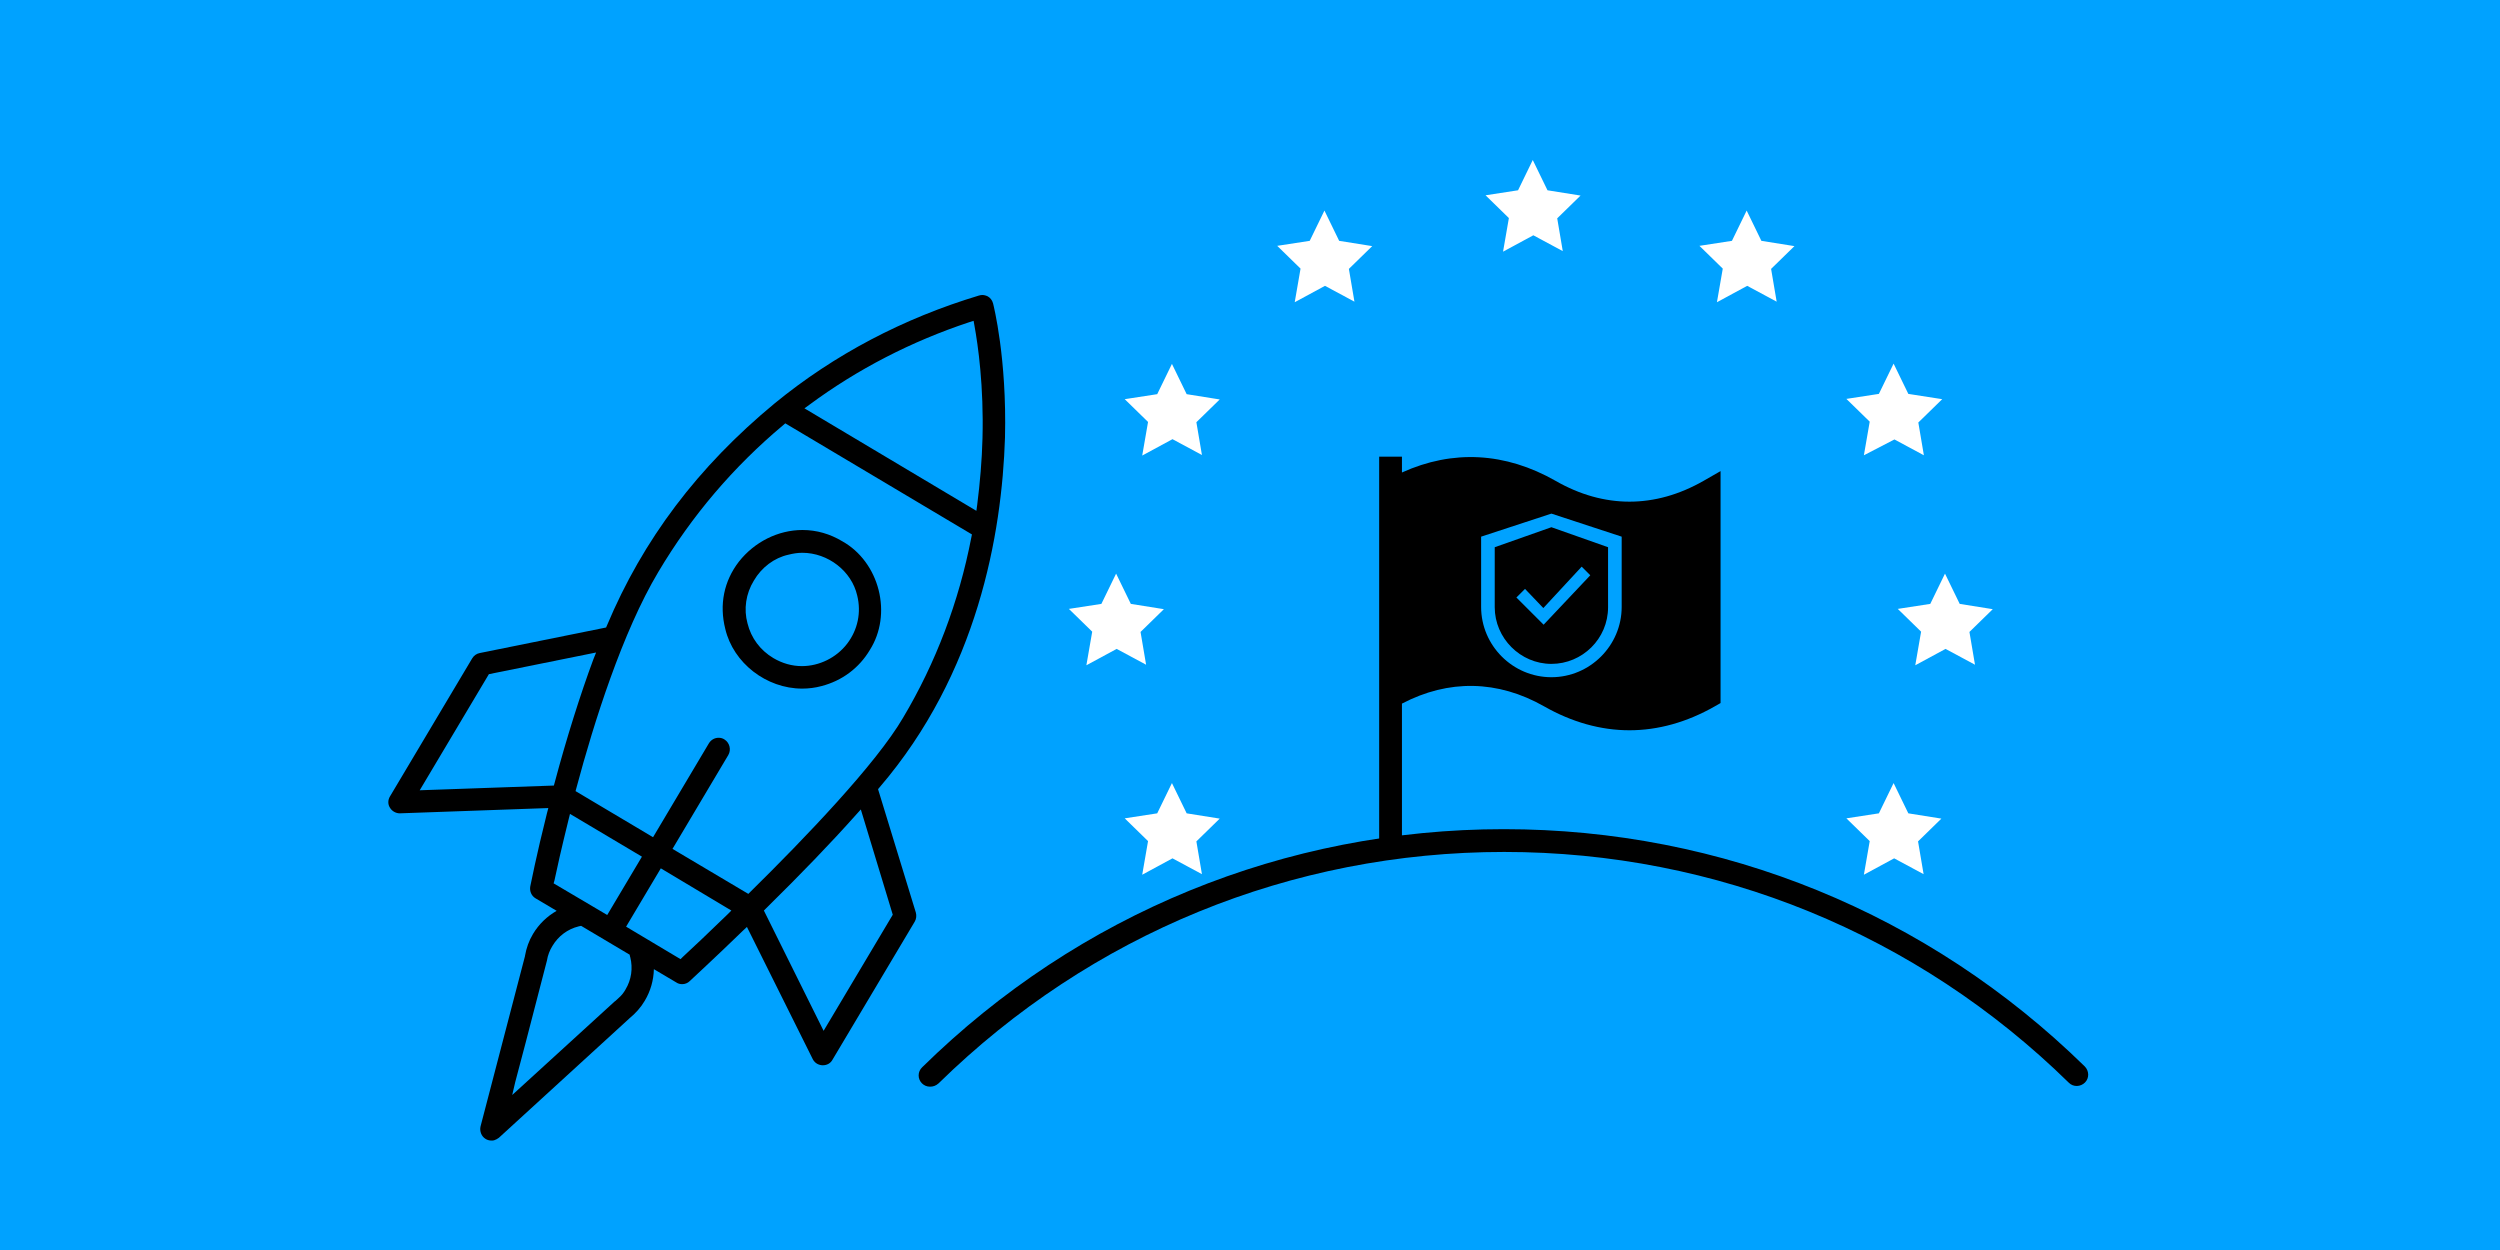 <svg width="900" height="450" viewBox="0 0 900 450" fill="none" xmlns="http://www.w3.org/2000/svg">
<rect x="0" y="0" width="900" height="450" fill="#333333" stroke="none"/>
<g clip-path="url(#clip0_1066_60406)">
<path d="M900 0H0V450H900V0Z" fill="#00A2FF"/>
<path d="M673.097 302.802L664.697 294.602L676.397 292.802L681.697 281.902L686.997 292.802L698.897 294.702L690.497 302.902L692.497 314.702L681.897 309.002L670.997 314.902L673.097 302.802ZM413.297 302.802L404.897 294.602L416.597 292.802L421.897 281.902L427.197 292.802L439.097 294.702L430.697 302.902L432.697 314.702L422.097 309.002L411.197 314.902L413.297 302.802ZM691.597 227.402L683.197 219.202L694.897 217.402L700.197 206.502L705.497 217.402L717.397 219.302L708.997 227.502L710.997 239.302L700.397 233.602L689.497 239.502L691.597 227.402ZM393.197 227.402L384.797 219.202L396.497 217.402L401.797 206.502L407.097 217.402L418.997 219.302L410.597 227.502L412.597 239.302L401.997 233.602L391.097 239.502L393.197 227.402ZM413.297 151.902L404.897 143.702L416.597 141.902L421.897 131.002L427.197 141.902L439.097 143.802L430.697 152.002L432.697 163.802L422.097 158.102L411.197 164.002L413.297 151.902ZM681.997 158.202L670.997 163.902L673.097 151.802L664.697 143.602L676.397 141.802L681.697 130.902L686.997 141.802L699.197 143.702L690.597 152.102L692.597 163.902L681.997 158.202ZM468.197 96.702L459.797 88.502L471.497 86.702L476.797 75.802L482.097 86.702L493.997 88.602L485.597 96.802L487.597 108.602L476.997 102.902L466.097 108.802L468.197 96.702ZM620.197 96.702L611.797 88.502L623.497 86.702L628.797 75.802L634.097 86.702L645.997 88.602L637.597 96.802L639.597 108.602L628.997 102.902L618.097 108.802L620.197 96.702ZM543.197 78.502L534.797 70.302L546.497 68.502L551.797 57.602L557.097 68.502L568.997 70.402L560.597 78.602L562.597 90.402L551.997 84.702L541.097 90.602L543.197 78.502Z" fill="white"/>
<path d="M560 173.098C541.9 162.798 523 161.798 504.7 170.098V164.398H496.5V304.298H504.7V253.298C521.5 244.498 539.2 244.798 555.9 254.298C565.9 259.998 576.3 262.898 586.6 262.898C596.9 262.898 607.3 259.998 617.3 254.298L619.4 253.098V169.598L613.3 173.098C595.8 183.098 577.4 183.098 560 173.098Z" fill="black"/>
<path d="M558.503 184.898L533.203 193.198V218.498C533.203 232.398 544.603 243.798 558.503 243.798C572.403 243.798 583.803 232.398 583.803 218.498V193.198L558.503 184.898ZM578.903 218.598C578.903 229.998 569.603 238.998 558.503 238.998C547.303 238.998 538.103 229.698 538.103 218.598V196.998L558.503 189.798L578.903 196.998V218.598ZM549.003 211.998L545.903 215.098L555.703 224.898L572.503 207.098L569.403 203.998L555.603 218.898L549.003 211.998Z" fill="#00A2FF"/>
<path d="M334.799 391.2C333.699 391.2 332.699 390.8 331.899 390C330.299 388.4 330.299 385.8 331.999 384.2C388.299 328.9 462.599 298.5 541.399 298.5C619.999 298.5 694.199 328.8 750.499 383.9C752.099 385.5 752.199 388.1 750.599 389.7C748.999 391.3 746.399 391.4 744.799 389.8C690.099 336.2 617.899 306.7 541.499 306.7C464.899 306.7 392.699 336.3 337.899 390C336.899 390.9 335.899 391.2 334.799 391.2Z" fill="black"/>
<path d="M361.797 157.499C362.497 128.999 357.697 109.999 357.497 109.199C357.197 108.099 356.497 107.199 355.597 106.699C354.997 106.399 354.297 106.199 353.597 106.199C353.197 106.199 352.797 106.299 352.397 106.399C325.197 114.599 300.397 127.599 278.897 145.199C251.297 167.999 231.497 194.199 218.497 225.199L218.197 225.899L172.697 235.099C171.597 235.299 170.597 235.999 169.997 236.999L140.397 286.699C139.597 287.999 139.597 289.599 140.397 290.799C141.097 291.999 142.497 292.799 143.897 292.799L197.397 290.899L196.897 292.799C193.097 307.899 190.997 318.699 190.897 319.099C190.597 320.799 191.297 322.499 192.797 323.399L200.397 327.899C196.897 329.899 193.997 332.699 191.897 336.199C190.397 338.699 189.497 341.299 188.997 344.099V344.199L172.997 405.499C172.597 407.199 173.297 409.099 174.797 409.999C175.397 410.399 176.197 410.599 176.897 410.599C177.197 410.599 177.597 410.599 177.897 410.499C178.497 410.299 179.097 409.999 179.597 409.599L226.497 366.699L226.597 366.599C228.797 364.799 230.697 362.699 232.097 360.299C234.197 356.799 235.297 352.899 235.397 348.899L243.497 353.699C244.097 354.099 244.797 354.299 245.597 354.299C246.597 354.299 247.597 353.899 248.297 353.199C249.097 352.399 256.897 345.299 267.397 335.099L268.897 333.699L292.597 381.299C293.397 382.899 294.997 383.499 296.197 383.499C297.697 383.499 298.997 382.799 299.697 381.499L329.297 331.799C329.897 330.799 329.997 329.599 329.697 328.499L316.097 284.099L316.597 283.499C351.897 242.399 360.697 192.299 361.797 157.499ZM291.397 145.699C308.697 132.899 328.097 122.899 348.897 115.999L350.497 115.499L350.797 117.199C352.097 124.299 354.197 139.099 353.697 157.799C353.497 165.699 352.797 173.799 351.797 181.699L351.497 183.899L289.597 146.999L291.397 145.699ZM151.097 284.499L175.997 242.699L214.597 234.899L213.597 237.399C208.997 249.799 203.897 265.899 199.697 281.699L199.397 282.799L151.097 284.499ZM199.597 316.999C200.397 313.099 202.197 305.099 204.697 294.999L205.197 292.999L231.097 308.399L218.597 329.399L199.297 317.999L199.597 316.999ZM226.897 344.599C227.897 348.599 227.297 352.699 225.197 356.199C224.597 357.299 223.797 358.299 222.897 359.099C222.497 359.499 221.997 359.899 221.597 360.299L221.197 360.599L184.397 394.199L185.497 389.499C185.597 389.199 186.897 384.199 189.197 375.499C192.197 363.999 196.697 346.599 196.897 345.799C197.197 343.899 197.897 342.099 198.897 340.499C200.997 336.999 204.297 334.499 208.297 333.499C208.597 333.399 208.897 333.399 209.197 333.299L226.697 343.699C226.697 343.999 226.797 344.299 226.897 344.599ZM261.997 329.099C255.097 335.799 249.397 341.199 245.797 344.499L244.997 345.299L225.397 333.599L237.897 312.599L263.297 327.799L261.997 329.099ZM321.397 329.299L296.497 371.099L274.997 327.799L275.797 326.999C288.297 314.699 299.197 303.399 308.097 293.399L309.897 291.399L321.397 329.299ZM270.197 320.999L269.397 321.799L242.097 305.599L262.197 271.799C263.297 269.899 262.697 267.399 260.797 266.199C260.197 265.799 259.497 265.599 258.697 265.599C257.297 265.599 255.997 266.299 255.197 267.599L235.097 301.399L207.197 284.799L207.497 283.699C213.797 260.099 224.097 227.499 236.997 205.899C248.997 185.699 264.097 167.999 281.897 153.099L282.697 152.399L349.897 192.399L349.697 193.399C345.197 216.699 336.897 238.599 325.097 258.399C315.397 274.999 289.897 301.599 270.197 320.999Z" fill="black"/>
<path d="M303.299 194.901C298.799 192.201 293.999 190.801 288.899 190.801C280.099 190.801 271.599 195.101 265.999 202.201C260.599 209.201 258.899 217.701 261.099 226.401C263.999 238.701 275.899 247.901 288.799 247.901C291.099 247.901 293.499 247.601 295.699 247.001C303.099 245.101 309.299 240.501 313.199 233.901C317.099 227.701 318.199 219.901 316.299 212.401C314.399 204.901 309.699 198.501 303.299 194.901ZM304.999 231.701C301.099 236.801 294.899 239.801 288.699 239.801C285.099 239.801 281.599 238.801 278.399 236.901C273.699 234.101 270.399 229.701 269.099 224.401C267.699 219.301 268.499 213.701 271.399 209.001C274.199 204.201 278.799 200.801 283.799 199.701C285.399 199.301 287.099 199.001 288.799 199.001C298.099 199.001 306.599 205.601 308.599 214.401C310.099 220.501 308.799 226.701 304.999 231.701Z" fill="black"/>
</g>
<defs>
<clipPath id="clip0_1066_60406">
<rect width="900" height="450" fill="white"/>
</clipPath>
</defs>
</svg>